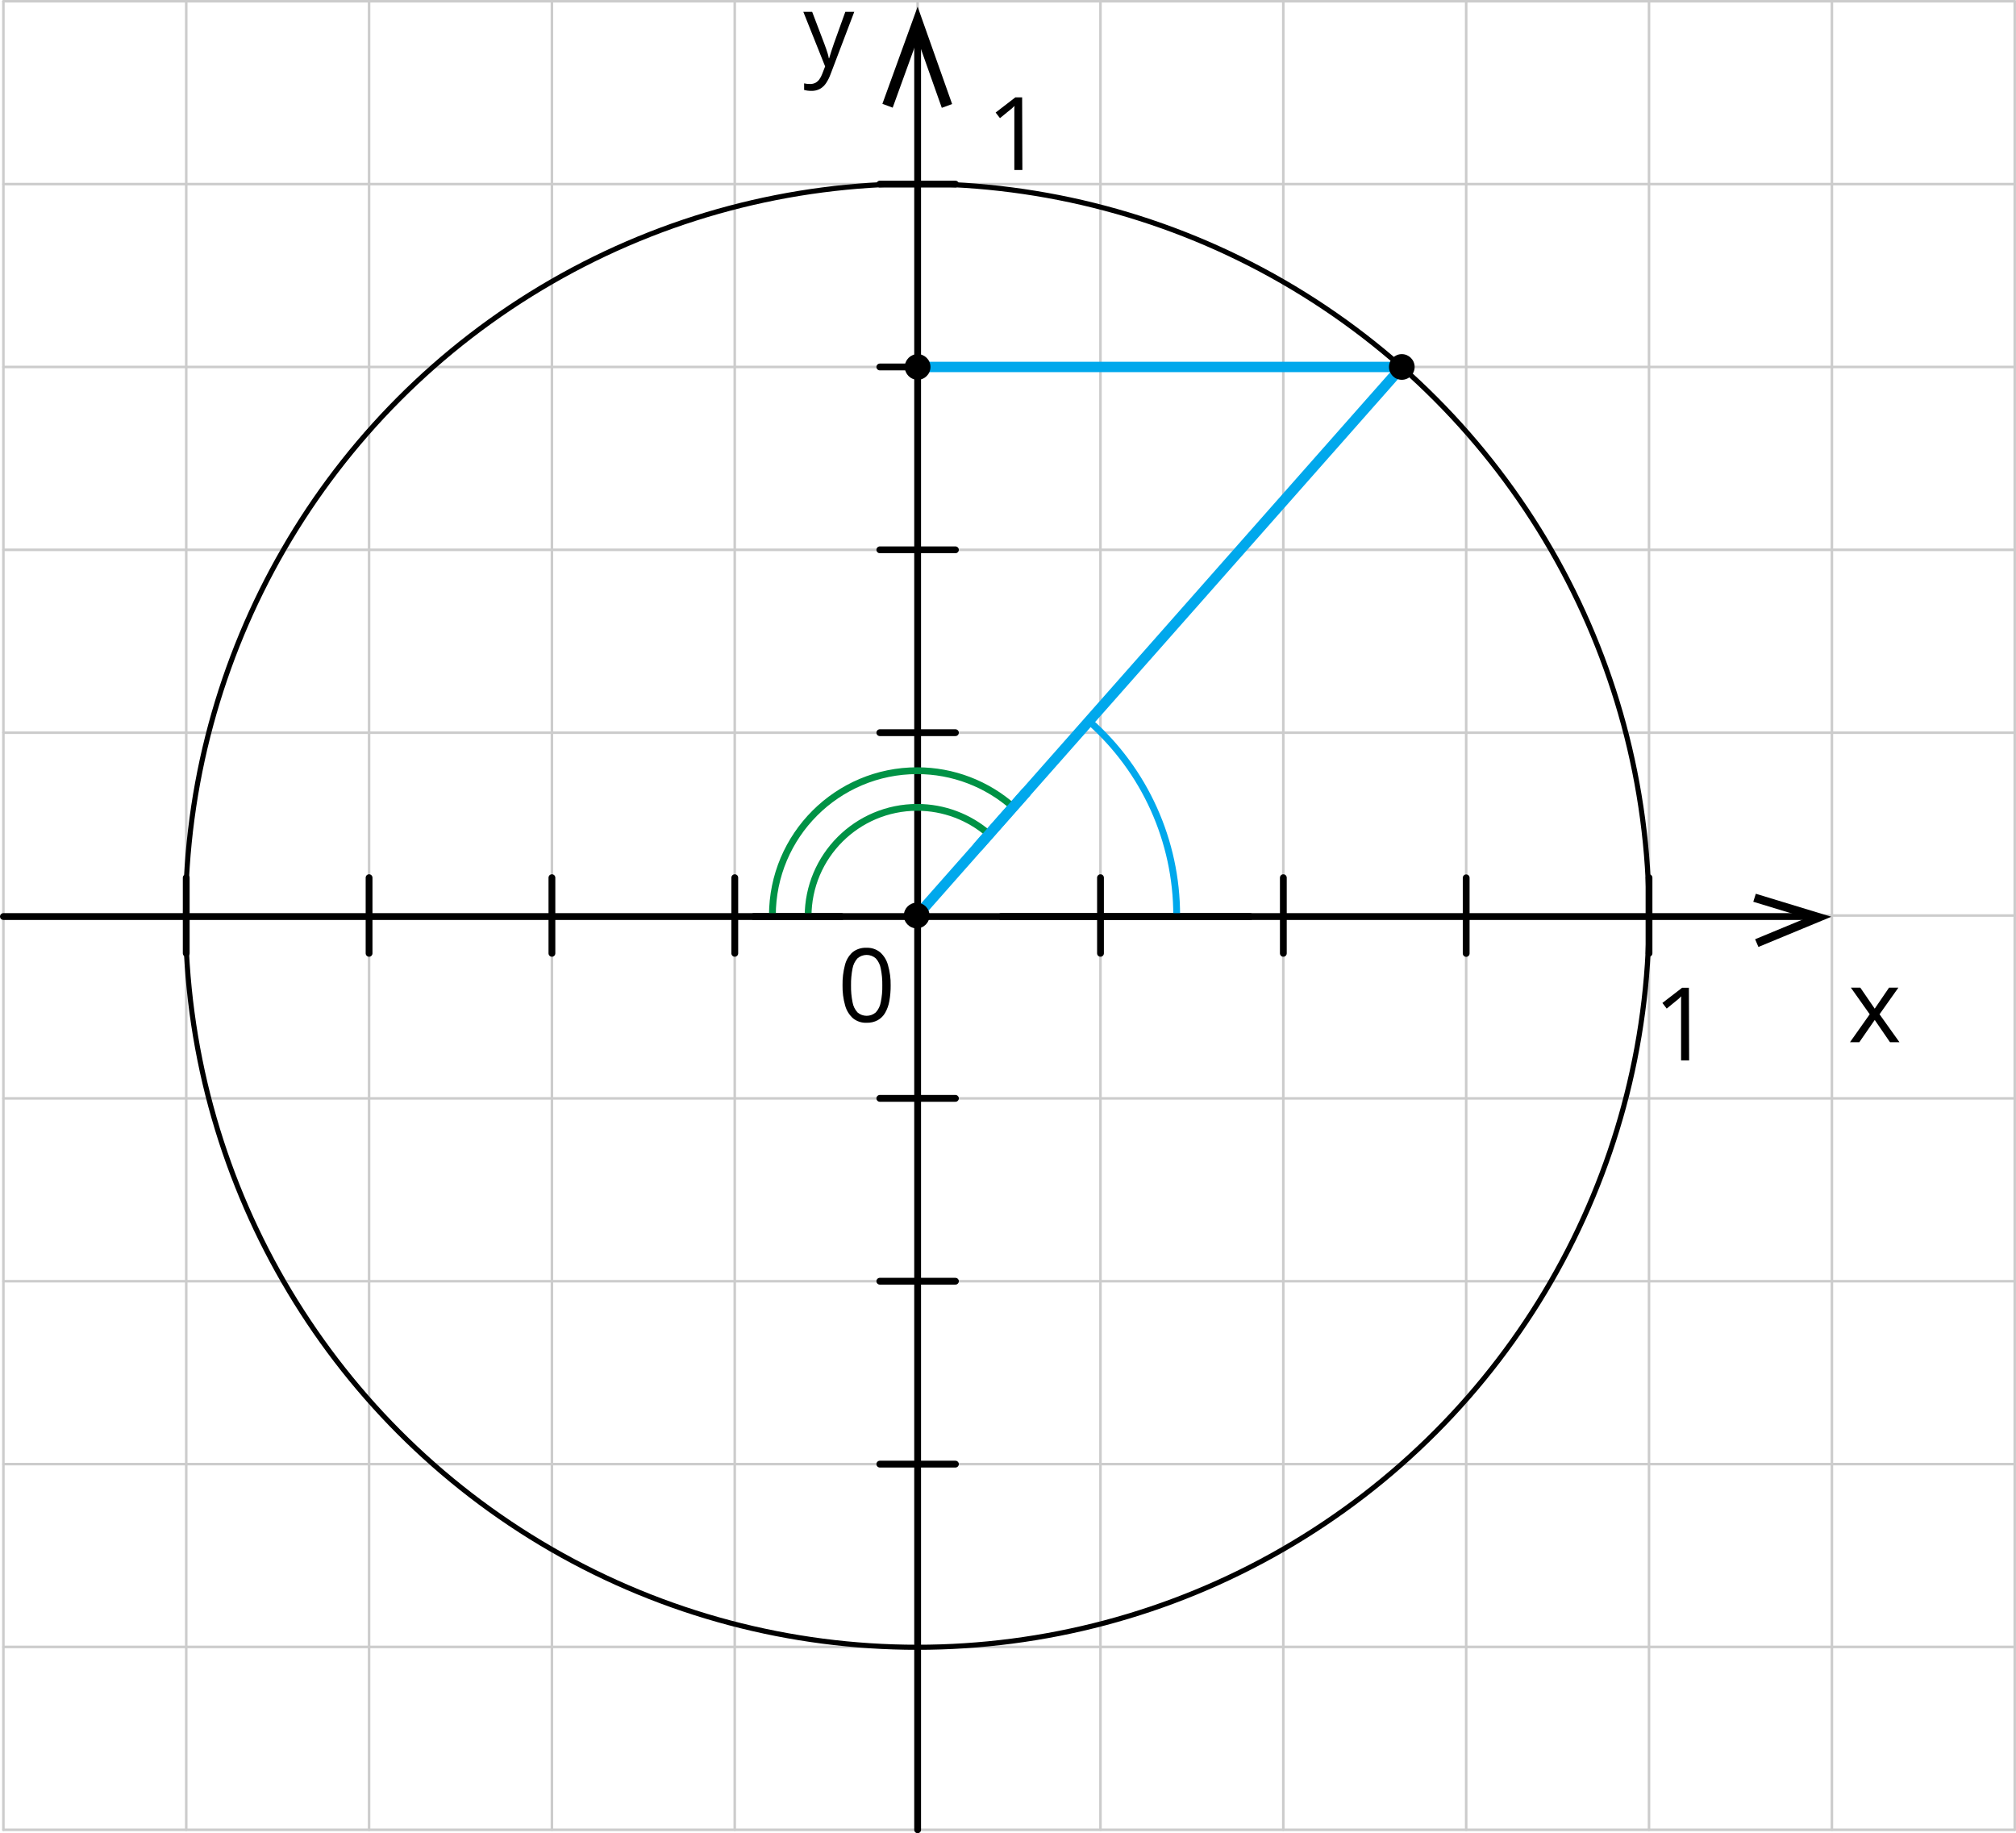 <?xml version="1.0" encoding="UTF-8"?>
<svg id="Layer_2" data-name="Layer 2" xmlns="http://www.w3.org/2000/svg" width="1102.57" height="1002.55" viewBox="0 0 1102.57 1002.55">
  <defs>
    <style>
      .cls-1 {
        stroke-width: 5.68px;
      }

      .cls-1, .cls-2, .cls-3, .cls-4, .cls-5, .cls-6 {
        fill: none;
        stroke-linecap: round;
        stroke-linejoin: round;
      }

      .cls-1, .cls-3 {
        stroke: #00a8ec;
      }

      .cls-2 {
        stroke-width: 2.79px;
      }

      .cls-2, .cls-6 {
        stroke: #000;
      }

      .cls-3, .cls-5, .cls-6 {
        stroke-width: 3.72px;
      }

      .cls-4 {
        stroke: #ccc;
        stroke-width: 1.39px;
      }

      .cls-5 {
        stroke: #009245;
      }

      .cls-7 {
        fill-rule: evenodd;
      }
    </style>
  </defs>
  <g id="Layer_1-2" data-name="Layer 1">
    <g id="_Слой_2" data-name="Слой 2">
      <g id="_Слой_1-2" data-name="Слой 1-2">
        <g id="Layer_2-2" data-name="Layer 2">
          <g id="Layer_1-2" data-name="Layer 1-2">
            <line class="cls-4" x1="1.86" y1=".7" x2="1101.87" y2=".7"/>
            <line class="cls-4" x1="401.84" y1="1000.7" x2="401.84" y2=".7"/>
            <line class="cls-4" x1="501.86" y1="1000.7" x2="501.86" y2=".7"/>
            <line class="cls-4" x1="601.85" y1="1000.7" x2="601.85" y2=".7"/>
            <line class="cls-4" x1="701.85" y1="1000.7" x2="701.85" y2=".7"/>
            <line class="cls-4" x1="801.87" y1="1000.7" x2="801.87" y2=".7"/>
            <line class="cls-4" x1="901.86" y1="1000.7" x2="901.86" y2=".7"/>
            <line class="cls-4" x1="1001.88" y1="1000.7" x2="1001.88" y2=".7"/>
            <line class="cls-4" x1="201.85" y1="1000.7" x2="201.85" y2=".7"/>
            <line class="cls-4" x1="301.85" y1="1000.7" x2="301.85" y2=".7"/>
            <line class="cls-4" x1="101.85" y1="1000.7" x2="101.85" y2=".7"/>
            <line class="cls-4" x1="1.86" y1="1000.7" x2="1.86" y2=".7"/>
            <line class="cls-4" x1="1.86" y1="100.69" x2="1101.87" y2="100.69"/>
            <line class="cls-4" x1="1.86" y1="200.69" x2="1101.87" y2="200.69"/>
            <line class="cls-4" x1="1.86" y1="300.69" x2="1101.87" y2="300.69"/>
            <line class="cls-4" x1="1.86" y1="400.7" x2="1101.87" y2="400.7"/>
            <line class="cls-4" x1="1.86" y1="500.7" x2="1101.87" y2="500.7"/>
            <line class="cls-4" x1="1.86" y1="600.69" x2="1101.87" y2="600.69"/>
            <line class="cls-4" x1="1.86" y1="700.69" x2="1101.87" y2="700.69"/>
            <line class="cls-4" x1="1.86" y1="800.72" x2="1101.87" y2="800.72"/>
            <line class="cls-4" x1="1.86" y1="900.7" x2="1101.87" y2="900.7"/>
            <line class="cls-4" x1="1.86" y1="1000.7" x2="1101.87" y2="1000.7"/>
            <line class="cls-4" x1="1101.87" y1="1000.7" x2="1101.87" y2=".7"/>
            <line class="cls-6" x1="501.86" y1="1000.7" x2="501.86" y2="13.38"/>
            <line class="cls-6" x1="1.86" y1="501.25" x2="988.82" y2="501.25"/>
            <polygon class="cls-7" points="482.59 56.78 488.22 58.88 501.78 21.45 515.08 58.97 520.73 56.91 501.86 3.65 482.59 56.78"/>
            <polygon class="cls-7" points="960.27 488.79 958.89 493.17 988 502.02 959.89 513.66 961.7 517.88 1001.58 501.37 960.27 488.79"/>
            <line class="cls-6" x1="481.18" y1="600.69" x2="522.53" y2="600.69"/>
            <line class="cls-6" x1="481.18" y1="700.69" x2="522.53" y2="700.69"/>
            <line class="cls-6" x1="481.18" y1="800.72" x2="522.53" y2="800.72"/>
            <line class="cls-6" x1="481.18" y1="200.69" x2="522.53" y2="200.69"/>
            <line class="cls-6" x1="481.18" y1="300.69" x2="522.53" y2="300.69"/>
            <line class="cls-6" x1="481.18" y1="400.7" x2="522.53" y2="400.7"/>
            <line class="cls-6" x1="481.18" y1="100.69" x2="522.53" y2="100.69"/>
            <line class="cls-6" x1="701.87" y1="521.37" x2="701.87" y2="480"/>
            <line class="cls-6" x1="801.87" y1="521.43" x2="801.87" y2="480.08"/>
            <line class="cls-6" x1="901.86" y1="521.37" x2="901.86" y2="480"/>
            <line class="cls-6" x1="601.87" y1="521.37" x2="601.87" y2="480"/>
            <line class="cls-6" x1="201.85" y1="521.37" x2="201.85" y2="480"/>
            <line class="cls-6" x1="101.85" y1="521.37" x2="101.85" y2="480"/>
            <line class="cls-6" x1="301.85" y1="521.37" x2="301.85" y2="480"/>
            <line class="cls-6" x1="401.86" y1="521.37" x2="401.86" y2="480"/>
            <line class="cls-1" x1="501.86" y1="200.69" x2="766.66" y2="200.69"/>
            <path d="M1022.57,554.7l-10.31-14.56h5.16l7.88,11.5,7.84-11.5h5.11l-10.31,14.56,10.89,15.27h-5.18l-8.34-12.17-8.42,12.17h-5.11l10.79-15.27Z"/>
            <path d="M439.35,6.47h4.83l6.59,17.31c.37,1,.72,1.99,1.06,2.92s.61,1.86,.87,2.67c.24,.82,.44,1.65,.59,2.49h.19c.26-.91,.63-2.1,1.1-3.59s.98-2.99,1.52-4.53l6.22-17.28h4.89l-13,34.2c-.61,1.69-1.42,3.3-2.41,4.79-.84,1.3-1.98,2.37-3.33,3.14-1.45,.78-3.09,1.17-4.74,1.11-.76,0-1.52-.05-2.27-.15-.65-.11-1.21-.22-1.67-.35v-3.62c1.06,.25,2.14,.37,3.23,.35,1.01,.03,2.01-.19,2.92-.63,.85-.44,1.58-1.08,2.14-1.86,.65-.9,1.17-1.88,1.56-2.92l1.63-4.2-11.93-29.87Z"/>
            <path d="M487.11,538.85c.03,2.9-.21,5.8-.72,8.66-.4,2.27-1.18,4.45-2.32,6.45-.97,1.68-2.39,3.07-4.09,4.01-1.85,.97-3.91,1.44-6,1.37-2.69,.13-5.33-.73-7.43-2.41-2.09-1.87-3.59-4.3-4.33-7-1.03-3.62-1.51-7.38-1.43-11.15-.07-3.69,.37-7.37,1.3-10.94,.65-2.72,2.1-5.17,4.16-7.06,2.17-1.71,4.88-2.58,7.63-2.45,2.69-.11,5.33,.75,7.43,2.43,2.1,1.86,3.61,4.31,4.33,7.02,1.04,3.6,1.54,7.33,1.47,11.07Zm-21.68,0c-.06,3.12,.22,6.23,.84,9.29,.35,2.08,1.3,4.02,2.73,5.57,2.86,2.44,7.08,2.44,9.94,0,1.44-1.55,2.39-3.49,2.75-5.57,.63-3.05,.92-6.17,.85-9.29,.05-3.07-.23-6.14-.84-9.16-.36-2.08-1.31-4.01-2.73-5.57-2.87-2.5-7.14-2.5-10.01,0-1.41,1.56-2.35,3.5-2.71,5.57-.59,3.02-.87,6.09-.82,9.16Z"/>
            <path d="M923.8,579.92h-4.4v-30.95c0-.78,0-1.49,0-2.12,0-.65,0-1.3,.13-1.99-.58,.59-1.1,1.08-1.58,1.49l-1.86,1.52-4.55,3.72-2.36-3.08,10.77-8.3h3.72l.13,39.72Z"/>
            <path d="M559.15,92.97h-4.4V59.88c0-.63,0-1.3,.13-1.97-.56,.58-1.1,1.08-1.58,1.49l-1.86,1.5-4.55,3.72-2.36-3.07,10.77-8.3h3.72l.13,39.72Z"/>
            <circle class="cls-2" cx="501.67" cy="500.7" r="400.19"/>
            <line class="cls-1" x1="766.66" y1="200.69" x2="501.67" y2="500.7"/>
            <circle cx="766.66" cy="200.69" r="7.02"/>
            <circle cx="501.86" cy="200.69" r="7.02"/>
            <circle cx="501.34" cy="500.7" r="7.02"/>
            <path class="cls-5" d="M441.95,501.25c0-32.97,26.73-59.71,59.7-59.71,14.43,0,28.38,5.23,39.26,14.72"/>
            <path class="cls-5" d="M422.43,500.68c.01-43.75,35.48-79.2,79.23-79.19,19.42,0,38.16,7.14,52.66,20.06"/>
            <path class="cls-3" d="M595.59,394.35c30.52,26.9,47.99,65.64,47.95,106.33"/>
            <line class="cls-6" x1="412.3" y1="501.25" x2="460.19" y2="501.25"/>
            <line class="cls-1" x1="535.13" y1="462.8" x2="560.97" y2="433.56"/>
            <line class="cls-6" x1="547.46" y1="501.25" x2="683.74" y2="501.25"/>
          </g>
        </g>
      </g>
    </g>
  </g>
</svg>